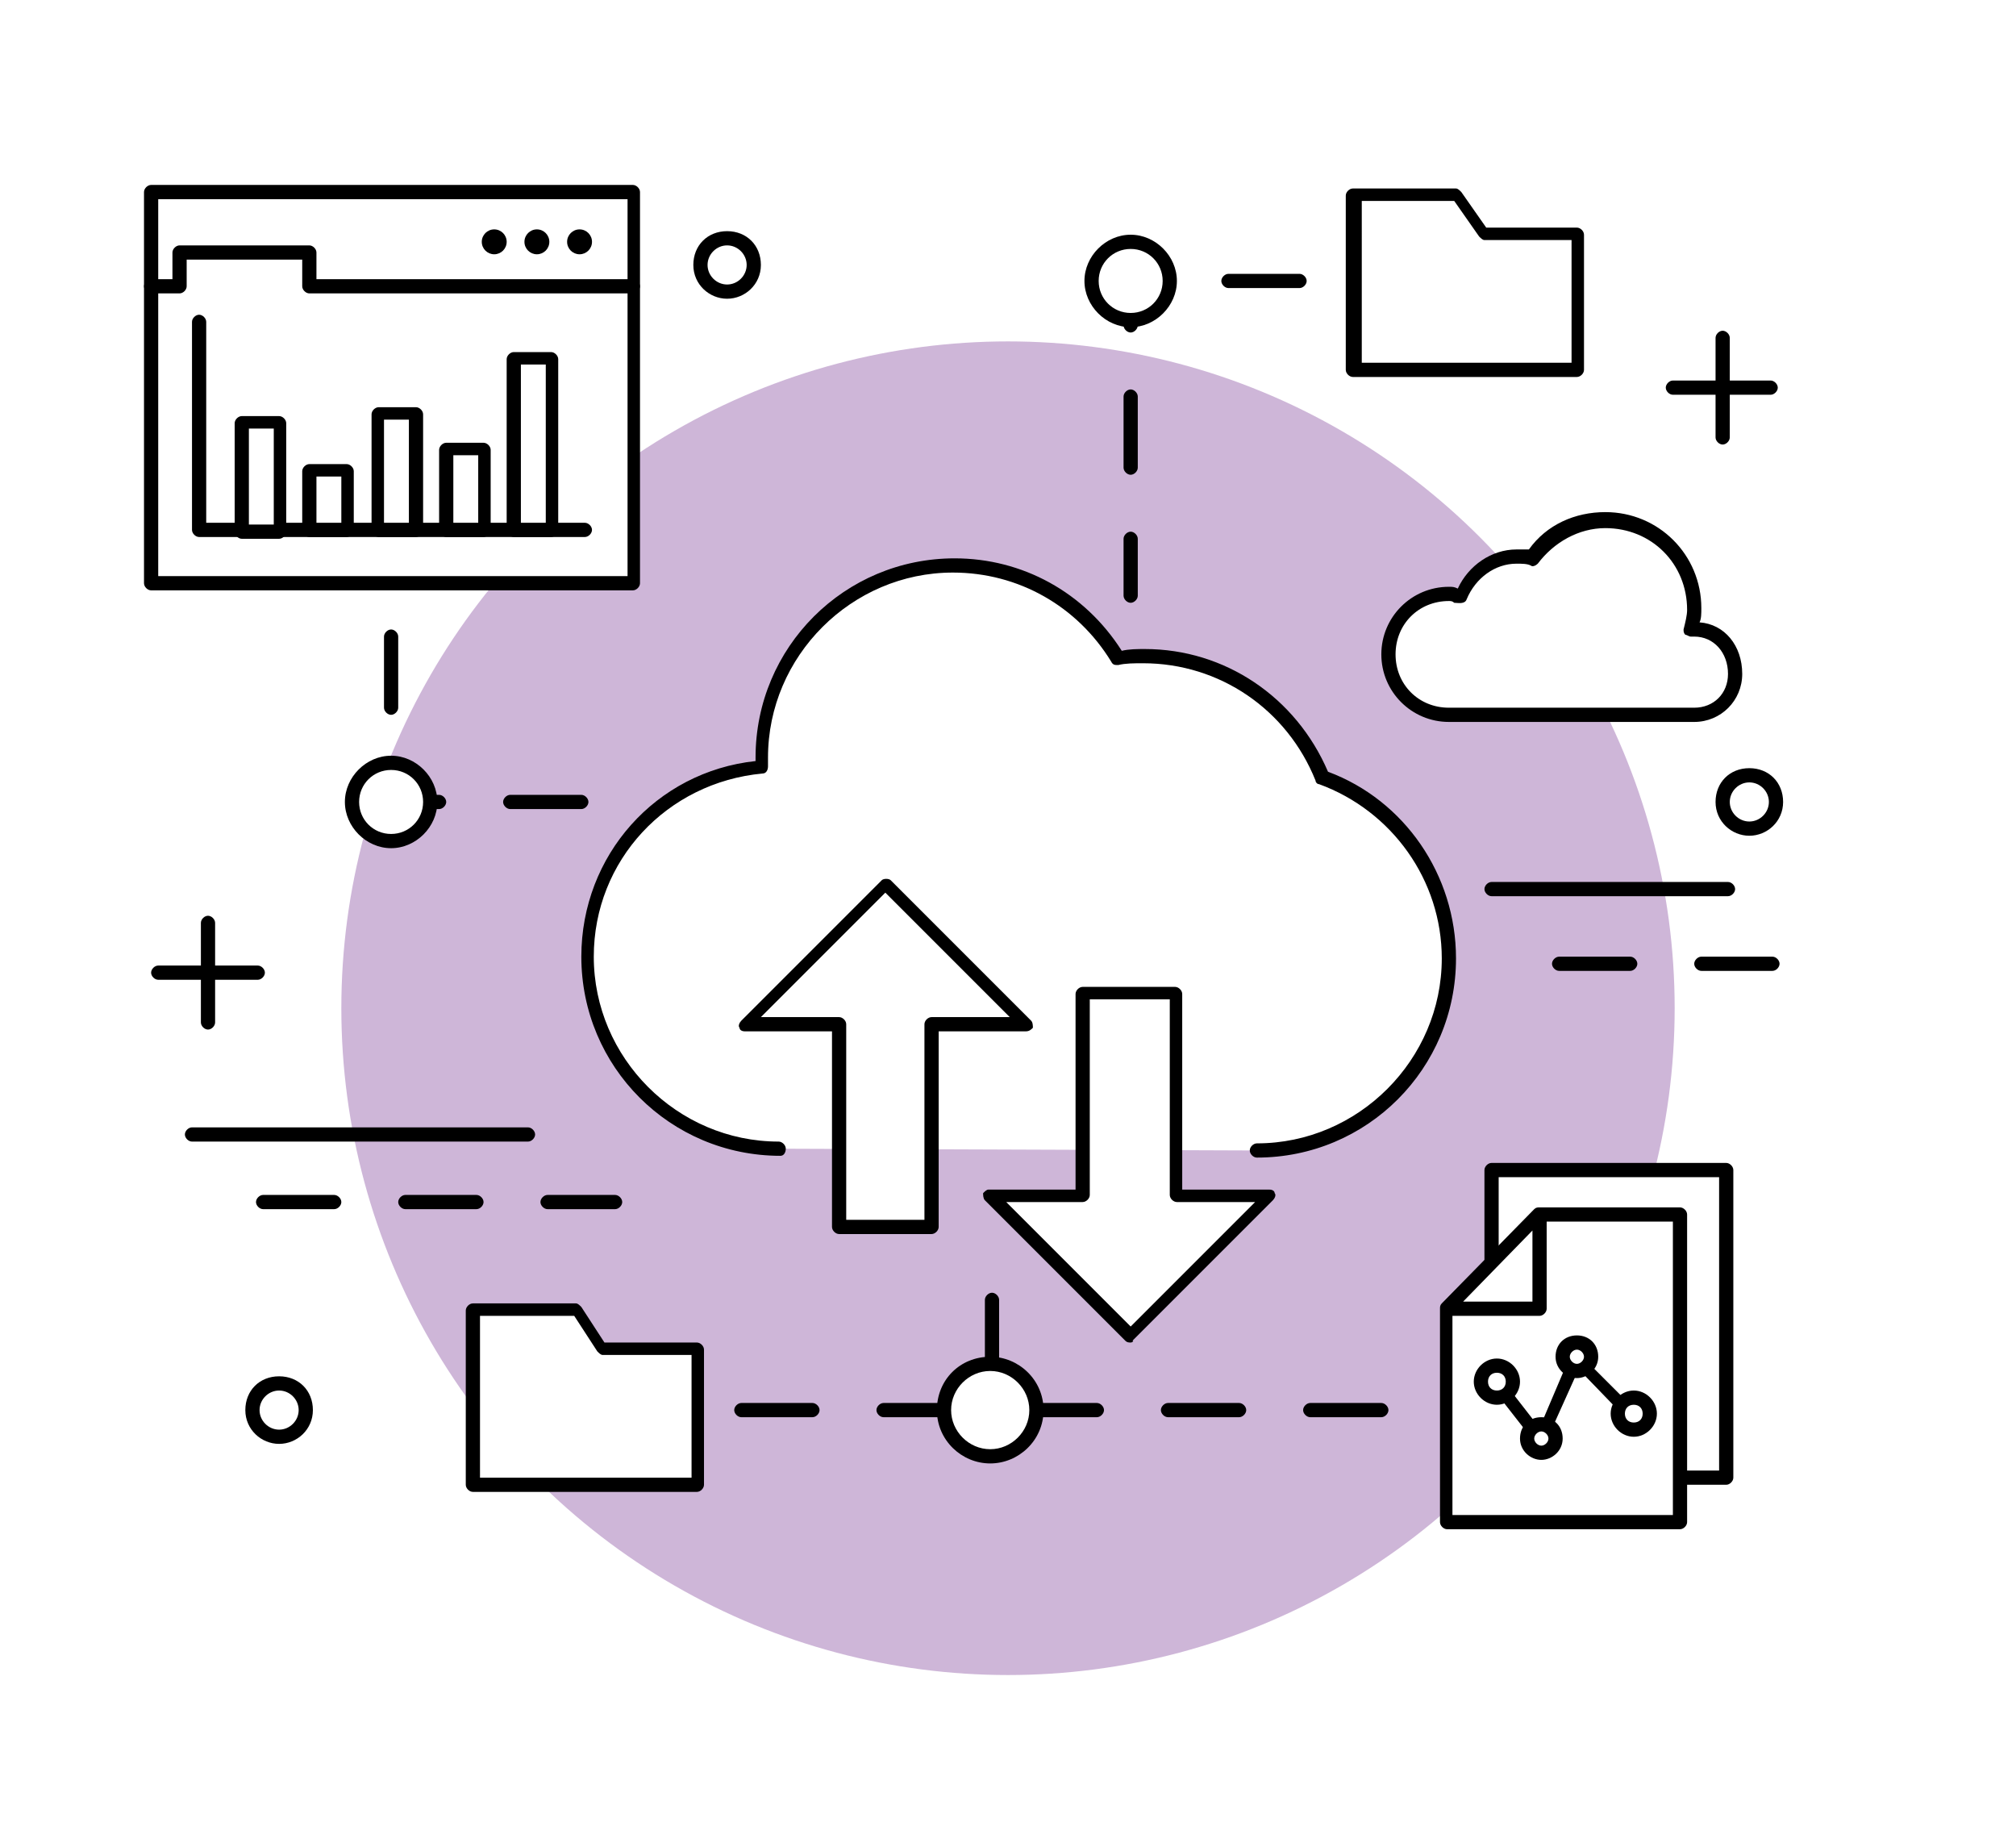 <?xml version="1.0" encoding="utf-8"?>
<!-- Generator: Adobe Illustrator 21.0.2, SVG Export Plug-In . SVG Version: 6.00 Build 0)  -->
<svg version="1.1" id="Layer_1" xmlns="http://www.w3.org/2000/svg" xmlns:xlink="http://www.w3.org/1999/xlink" x="0px" y="0px"
	 viewBox="0 0 113.4 103.4" style="enable-background:new 0 0 113.4 103.4;" xml:space="preserve">
<style type="text/css">
	.st0{fill:#FFFFFF;}
	.st1{fill:#CEB6D8;}
</style>
<g>
	<rect y="0" class="st0" width="113.4" height="103.4"/>
	<g>
		<circle class="st1" cx="56.7" cy="56.7" r="37.5"/>
		<g>
			<path class="st0" d="M95.3,35.4c-0.1,0-0.1,0-0.2,0c0.1-0.4,0.2-0.8,0.2-1.2c0-2.8-2.2-5-5-5c-1.7,0-3.2,0.9-4.1,2.2
				c-0.3-0.1-0.6-0.1-0.9-0.1c-1.4,0-2.6,0.9-3.1,2.2c-0.2,0-0.4-0.1-0.7-0.1c-1.9,0-3.4,1.5-3.4,3.4s1.5,3.4,3.4,3.4h13.8
				c1.3,0,2.3-1,2.3-2.3C97.6,36.5,96.6,35.4,95.3,35.4z"/>
			<path d="M95.3,40.6H81.5c-2.1,0-3.8-1.7-3.8-3.8s1.7-3.8,3.8-3.8c0.2,0,0.3,0,0.5,0.1c0.6-1.3,1.9-2.2,3.3-2.2c0.2,0,0.5,0,0.7,0
				c1-1.4,2.6-2.1,4.3-2.1c3,0,5.4,2.4,5.4,5.4c0,0.3,0,0.6-0.1,0.8c1.4,0.1,2.4,1.3,2.4,2.9C98,39.4,96.8,40.6,95.3,40.6z
				 M81.5,33.8c-1.7,0-3,1.3-3,3s1.3,3,3,3h13.8c1.1,0,1.9-0.8,1.9-1.9c0-1.2-0.8-2.1-1.9-2.1h-0.2c-0.1,0-0.2-0.1-0.3-0.1
				c-0.1-0.1-0.1-0.2-0.1-0.3c0.1-0.4,0.2-0.8,0.2-1.1c0-2.6-2-4.6-4.6-4.6c-1.5,0-2.9,0.8-3.8,2c-0.1,0.1-0.3,0.2-0.4,0.1
				c-0.2-0.1-0.5-0.1-0.8-0.1c-1.2,0-2.3,0.8-2.8,2c-0.1,0.3-0.5,0.2-0.7,0.2C81.7,33.8,81.6,33.8,81.5,33.8z"/>
		</g>
		<path d="M63.6,33.9c-0.2,0-0.4-0.2-0.4-0.4v-3.2c0-0.2,0.2-0.4,0.4-0.4s0.4,0.2,0.4,0.4v3.2C64,33.7,63.8,33.9,63.6,33.9z
			 M63.6,26.7c-0.2,0-0.4-0.2-0.4-0.4v-4c0-0.2,0.2-0.4,0.4-0.4s0.4,0.2,0.4,0.4v4C64,26.5,63.8,26.7,63.6,26.7z M63.6,18.7
			c-0.2,0-0.4-0.2-0.4-0.4v-2.5c0-0.2,0.2-0.4,0.4-0.4h1.5c0.2,0,0.4,0.2,0.4,0.4s-0.2,0.4-0.4,0.4H64v2.1
			C64,18.5,63.8,18.7,63.6,18.7z M73.1,16.2h-4c-0.2,0-0.4-0.2-0.4-0.4s0.2-0.4,0.4-0.4h4c0.2,0,0.4,0.2,0.4,0.4
			S73.3,16.2,73.1,16.2z"/>
		<path d="M99.7,54.6h-4c-0.2,0-0.4-0.2-0.4-0.4s0.2-0.4,0.4-0.4h4c0.2,0,0.4,0.2,0.4,0.4S99.9,54.6,99.7,54.6z M91.7,54.6h-4
			c-0.2,0-0.4-0.2-0.4-0.4s0.2-0.4,0.4-0.4h4c0.2,0,0.4,0.2,0.4,0.4S91.9,54.6,91.7,54.6z"/>
		<path d="M34.6,68h-3.8c-0.2,0-0.4-0.2-0.4-0.4s0.2-0.4,0.4-0.4h3.8c0.2,0,0.4,0.2,0.4,0.4S34.8,68,34.6,68z M26.8,68h-4
			c-0.2,0-0.4-0.2-0.4-0.4s0.2-0.4,0.4-0.4h4c0.2,0,0.4,0.2,0.4,0.4S27,68,26.8,68z M18.8,68h-4c-0.2,0-0.4-0.2-0.4-0.4
			s0.2-0.4,0.4-0.4h4c0.2,0,0.4,0.2,0.4,0.4S19,68,18.8,68z"/>
		<path d="M77.7,79.7h-4c-0.2,0-0.4-0.2-0.4-0.4s0.2-0.4,0.4-0.4h4c0.2,0,0.4,0.2,0.4,0.4S77.9,79.7,77.7,79.7z M69.7,79.7h-4
			c-0.2,0-0.4-0.2-0.4-0.4s0.2-0.4,0.4-0.4h4c0.2,0,0.4,0.2,0.4,0.4S69.9,79.7,69.7,79.7z M61.7,79.7h-4c-0.2,0-0.4-0.2-0.4-0.4
			s0.2-0.4,0.4-0.4h4c0.2,0,0.4,0.2,0.4,0.4S61.9,79.7,61.7,79.7z M53.7,79.7h-4c-0.2,0-0.4-0.2-0.4-0.4s0.2-0.4,0.4-0.4h4
			c0.2,0,0.4,0.2,0.4,0.4S53.9,79.7,53.7,79.7z M45.7,79.7h-4c-0.2,0-0.4-0.2-0.4-0.4s0.2-0.4,0.4-0.4h4c0.2,0,0.4,0.2,0.4,0.4
			S45.9,79.7,45.7,79.7z"/>
		<path d="M97.2,50.4H83.9c-0.2,0-0.4-0.2-0.4-0.4s0.2-0.4,0.4-0.4h13.3c0.2,0,0.4,0.2,0.4,0.4S97.4,50.4,97.2,50.4z"/>
		<path d="M29.7,64.2H10.8c-0.2,0-0.4-0.2-0.4-0.4s0.2-0.4,0.4-0.4h18.9c0.2,0,0.4,0.2,0.4,0.4S29.9,64.2,29.7,64.2z"/>
		<path d="M55.8,77.5c-0.2,0-0.4-0.2-0.4-0.4v-4c0-0.2,0.2-0.4,0.4-0.4s0.4,0.2,0.4,0.4v4C56.2,77.3,56,77.5,55.8,77.5z"/>
		<g>
			<circle class="st0" cx="55.7" cy="79.3" r="2.6"/>
			<path d="M55.7,82.3c-1.6,0-3-1.3-3-3s1.3-3,3-3c1.6,0,3,1.3,3,3S57.3,82.3,55.7,82.3z M55.7,77.1c-1.2,0-2.2,1-2.2,2.2
				c0,1.2,1,2.2,2.2,2.2c1.2,0,2.2-1,2.2-2.2C57.9,78.1,56.9,77.1,55.7,77.1z"/>
		</g>
		<g>
			<circle class="st0" cx="98.4" cy="45.1" r="1.5"/>
			<path d="M98.4,47c-1,0-1.9-0.8-1.9-1.9s0.8-1.9,1.9-1.9s1.9,0.8,1.9,1.9S99.4,47,98.4,47z M98.4,44c-0.6,0-1.1,0.5-1.1,1.1
				s0.5,1.1,1.1,1.1s1.1-0.5,1.1-1.1S99,44,98.4,44z"/>
		</g>
		<g>
			<circle class="st0" cx="40.9" cy="14.9" r="1.5"/>
			<path d="M40.9,16.8c-1,0-1.9-0.8-1.9-1.9s0.8-1.9,1.9-1.9s1.9,0.8,1.9,1.9S41.9,16.8,40.9,16.8z M40.9,13.8
				c-0.6,0-1.1,0.5-1.1,1.1s0.5,1.1,1.1,1.1s1.1-0.5,1.1-1.1S41.5,13.8,40.9,13.8z"/>
		</g>
		<g>
			<g>
				<rect x="8.5" y="10.8" class="st0" width="27.1" height="22"/>
				<path d="M35.6,33.2H8.5c-0.2,0-0.4-0.2-0.4-0.4v-22c0-0.2,0.2-0.4,0.4-0.4h27.1c0.2,0,0.4,0.2,0.4,0.4v22
					C36,33,35.8,33.2,35.6,33.2z M8.9,32.4h26.4V11.2H8.9V32.4z"/>
			</g>
			<g>
				<polyline class="st0" points="35.6,16.1 17.4,16.1 17.4,14.2 10.1,14.2 10.1,16.1 8.5,16.1 				"/>
				<path d="M35.6,16.5H17.4c-0.2,0-0.4-0.2-0.4-0.4v-1.5h-6.5v1.5c0,0.2-0.2,0.4-0.4,0.4H8.5c-0.2,0-0.4-0.2-0.4-0.4
					s0.2-0.4,0.4-0.4h1.2v-1.5c0-0.2,0.2-0.4,0.4-0.4h7.3c0.2,0,0.4,0.2,0.4,0.4v1.5h17.8c0.2,0,0.4,0.2,0.4,0.4
					S35.8,16.5,35.6,16.5z"/>
			</g>
			<g>
				<circle cx="27.8" cy="13.6" r="0.7"/>
				<circle cx="30.2" cy="13.6" r="0.7"/>
				<circle cx="32.6" cy="13.6" r="0.7"/>
			</g>
			<g>
				<g>
					<polyline class="st0" points="32.9,29.8 11.2,29.8 11.2,18.1 					"/>
					<path d="M32.9,30.2H11.2c-0.2,0-0.4-0.2-0.4-0.4V18.1c0-0.2,0.2-0.4,0.4-0.4s0.4,0.2,0.4,0.4v11.3h21.3c0.2,0,0.4,0.2,0.4,0.4
						S33.1,30.2,32.9,30.2z"/>
				</g>
				<g>
					<g>
						<rect x="13.6" y="23.8" class="st0" width="2.1" height="6.1"/>
						<path d="M15.7,30.3h-2.1c-0.2,0-0.4-0.2-0.4-0.4v-6.1c0-0.2,0.2-0.4,0.4-0.4h2.1c0.2,0,0.4,0.2,0.4,0.4v6.1
							C16.1,30.1,15.9,30.3,15.7,30.3z M14,29.5h1.4v-5.4H14V29.5z"/>
					</g>
					<g>
						<rect x="17.4" y="26.5" class="st0" width="2.1" height="3.3"/>
						<path d="M19.5,30.2h-2.1c-0.2,0-0.4-0.2-0.4-0.4v-3.3c0-0.2,0.2-0.4,0.4-0.4h2.1c0.2,0,0.4,0.2,0.4,0.4v3.3
							C19.9,30,19.7,30.2,19.5,30.2z M17.8,29.4h1.4v-2.6h-1.4V29.4z"/>
					</g>
					<g>
						<rect x="21.3" y="23.3" class="st0" width="2.1" height="6.5"/>
						<path d="M23.4,30.2h-2.1c-0.2,0-0.4-0.2-0.4-0.4v-6.5c0-0.2,0.2-0.4,0.4-0.4h2.1c0.2,0,0.4,0.2,0.4,0.4v6.5
							C23.8,30,23.6,30.2,23.4,30.2z M21.7,29.4H23v-5.8h-1.4V29.4z"/>
					</g>
					<g>
						<rect x="25.1" y="25.3" class="st0" width="2.1" height="4.5"/>
						<path d="M27.2,30.2h-2.1c-0.2,0-0.4-0.2-0.4-0.4v-4.5c0-0.2,0.2-0.4,0.4-0.4h2.1c0.2,0,0.4,0.2,0.4,0.4v4.5
							C27.6,30,27.4,30.2,27.2,30.2z M25.5,29.4h1.4v-3.8h-1.4V29.4z"/>
					</g>
					<g>
						<rect x="28.9" y="20.2" class="st0" width="2.1" height="9.6"/>
						<path d="M31,30.2h-2.1c-0.2,0-0.4-0.2-0.4-0.4v-9.6c0-0.2,0.2-0.4,0.4-0.4H31c0.2,0,0.4,0.2,0.4,0.4v9.6
							C31.4,30,31.2,30.2,31,30.2z M29.3,29.4h1.4v-8.9h-1.4V29.4z"/>
					</g>
				</g>
			</g>
		</g>
		<path d="M32.7,45.5h-4c-0.2,0-0.4-0.2-0.4-0.4s0.2-0.4,0.4-0.4h4c0.2,0,0.4,0.2,0.4,0.4S32.9,45.5,32.7,45.5z M24.7,45.5H22
			c-0.2,0-0.4-0.2-0.4-0.4v-1.3c0-0.2,0.2-0.4,0.4-0.4s0.4,0.2,0.4,0.4v0.9h2.3c0.2,0,0.4,0.2,0.4,0.4S24.9,45.5,24.7,45.5z
			 M22,40.2c-0.2,0-0.4-0.2-0.4-0.4v-4c0-0.2,0.2-0.4,0.4-0.4s0.4,0.2,0.4,0.4v4C22.4,40,22.2,40.2,22,40.2z"/>
		<g>
			<circle class="st0" cx="22" cy="45.1" r="2.2"/>
			<path d="M22,47.7c-1.4,0-2.6-1.2-2.6-2.6s1.2-2.6,2.6-2.6s2.6,1.2,2.6,2.6S23.4,47.7,22,47.7z M22,43.3c-1,0-1.8,0.8-1.8,1.8
				s0.8,1.8,1.8,1.8s1.8-0.8,1.8-1.8S23,43.3,22,43.3z"/>
		</g>
		<g>
			<polygon class="st0" points="83.4,13.2 81.9,11 76.1,11 76.1,13.2 76.1,18.7 76.1,20.8 88.7,20.8 88.7,13.2 			"/>
			<path d="M88.7,21.2H76.1c-0.2,0-0.4-0.2-0.4-0.4V11c0-0.2,0.2-0.4,0.4-0.4h5.8c0.1,0,0.2,0.1,0.3,0.2l1.4,2h5.1
				c0.2,0,0.4,0.2,0.4,0.4v7.6C89.1,21,88.9,21.2,88.7,21.2z M76.5,20.4h11.9v-6.9h-4.9c-0.1,0-0.2-0.1-0.3-0.2l-1.4-2h-5.2V20.4z"
				/>
		</g>
		<g>
			<circle class="st0" cx="63.6" cy="15.8" r="2.2"/>
			<path d="M63.6,18.4c-1.4,0-2.6-1.2-2.6-2.6s1.2-2.6,2.6-2.6c1.4,0,2.6,1.2,2.6,2.6S65,18.4,63.6,18.4z M63.6,14
				c-1,0-1.8,0.8-1.8,1.8s0.8,1.8,1.8,1.8c1,0,1.8-0.8,1.8-1.8S64.6,14,63.6,14z"/>
		</g>
		<g>
			<circle class="st0" cx="15.7" cy="79.3" r="1.5"/>
			<path d="M15.7,81.2c-1,0-1.9-0.8-1.9-1.9s0.8-1.9,1.9-1.9s1.9,0.8,1.9,1.9S16.7,81.2,15.7,81.2z M15.7,78.2
				c-0.6,0-1.1,0.5-1.1,1.1s0.5,1.1,1.1,1.1s1.1-0.5,1.1-1.1S16.3,78.2,15.7,78.2z"/>
		</g>
		<g>
			<g>
				<rect x="83.9" y="65.8" class="st0" width="13.2" height="17.3"/>
				<path d="M97.1,83.5H83.9c-0.2,0-0.4-0.2-0.4-0.4V65.8c0-0.2,0.2-0.4,0.4-0.4h13.2c0.2,0,0.4,0.2,0.4,0.4v17.3
					C97.5,83.3,97.3,83.5,97.1,83.5z M84.3,82.7h12.4V66.2H84.3V82.7z"/>
			</g>
			<g>
				<g>
					<polygon class="st0" points="94.5,85.6 81.4,85.6 81.4,73.6 86.6,68.3 94.5,68.3 					"/>
					<path d="M94.5,86H81.4c-0.2,0-0.4-0.2-0.4-0.4v-12c0-0.1,0-0.2,0.1-0.3l5.2-5.3c0.1-0.1,0.2-0.1,0.3-0.1h7.9
						c0.2,0,0.4,0.2,0.4,0.4v17.3C94.9,85.8,94.7,86,94.5,86z M81.8,85.2h12.3V68.7h-7.4l-5,5.1V85.2z"/>
				</g>
				<g>
					<polygon class="st0" points="86.6,68.3 86.6,73.6 81.4,73.6 					"/>
					<path d="M86.6,74h-5.2c-0.2,0-0.3-0.1-0.3-0.2c-0.1-0.1,0-0.3,0.1-0.4l5.2-5.3c0.1-0.1,0.3-0.1,0.4-0.1
						c0.1,0.1,0.2,0.2,0.2,0.3v5.3C87,73.8,86.8,74,86.6,74z M82.3,73.2h3.9v-4L82.3,73.2z"/>
				</g>
				<g>
					<path d="M86.7,81.3c-0.1,0-0.2-0.1-0.3-0.1l-2.5-3.2c-0.1-0.2-0.1-0.4,0.1-0.5c0.2-0.1,0.4-0.1,0.5,0.1l2.1,2.7l1.7-4
						c0-0.1,0.2-0.2,0.3-0.2c0.1,0,0.2,0,0.3,0.1l3.2,3.2c0.1,0.1,0.1,0.4,0,0.5c-0.1,0.1-0.4,0.1-0.5,0L88.8,77L87,81
						C87,81.2,86.9,81.3,86.7,81.3C86.7,81.3,86.7,81.3,86.7,81.3z"/>
					<g>
						<circle class="st0" cx="84.2" cy="77.7" r="0.9"/>
						<path d="M84.2,79c-0.7,0-1.3-0.6-1.3-1.3s0.6-1.3,1.3-1.3s1.3,0.6,1.3,1.3S84.9,79,84.2,79z M84.2,77.2
							c-0.3,0-0.5,0.2-0.5,0.5c0,0.3,0.2,0.5,0.5,0.5c0.3,0,0.5-0.2,0.5-0.5C84.7,77.4,84.5,77.2,84.2,77.2z"/>
					</g>
					<g>
						<circle class="st0" cx="86.7" cy="80.9" r="0.8"/>
						<path d="M86.7,82.1c-0.6,0-1.2-0.5-1.2-1.2s0.5-1.2,1.2-1.2s1.2,0.5,1.2,1.2S87.3,82.1,86.7,82.1z M86.7,80.5
							c-0.2,0-0.4,0.2-0.4,0.4s0.2,0.4,0.4,0.4s0.4-0.2,0.4-0.4S86.9,80.5,86.7,80.5z"/>
					</g>
					<g>
						<circle class="st0" cx="88.7" cy="76.3" r="0.8"/>
						<path d="M88.7,77.5c-0.6,0-1.2-0.5-1.2-1.2s0.5-1.2,1.2-1.2s1.2,0.5,1.2,1.2S89.3,77.5,88.7,77.5z M88.7,75.9
							c-0.2,0-0.4,0.2-0.4,0.4s0.2,0.4,0.4,0.4s0.4-0.2,0.4-0.4S88.9,75.9,88.7,75.9z"/>
					</g>
					<g>
						<circle class="st0" cx="91.9" cy="79.5" r="0.9"/>
						<path d="M91.9,80.8c-0.7,0-1.3-0.6-1.3-1.3s0.6-1.3,1.3-1.3s1.3,0.6,1.3,1.3S92.6,80.8,91.9,80.8z M91.9,79
							c-0.3,0-0.5,0.2-0.5,0.5c0,0.3,0.2,0.5,0.5,0.5c0.3,0,0.5-0.2,0.5-0.5C92.4,79.2,92.2,79,91.9,79z"/>
					</g>
				</g>
			</g>
		</g>
		<g>
			<path d="M11.7,57.9c-0.2,0-0.4-0.2-0.4-0.4v-5.6c0-0.2,0.2-0.4,0.4-0.4s0.4,0.2,0.4,0.4v5.6C12.1,57.7,11.9,57.9,11.7,57.9z"/>
			<path d="M14.5,55.1H8.9c-0.2,0-0.4-0.2-0.4-0.4s0.2-0.4,0.4-0.4h5.6c0.2,0,0.4,0.2,0.4,0.4S14.7,55.1,14.5,55.1z"/>
		</g>
		<g>
			<path d="M96.9,25c-0.2,0-0.4-0.2-0.4-0.4V19c0-0.2,0.2-0.4,0.4-0.4s0.4,0.2,0.4,0.4v5.6C97.3,24.8,97.1,25,96.9,25z"/>
			<path d="M99.6,22.2h-5.5c-0.2,0-0.4-0.2-0.4-0.4s0.2-0.4,0.4-0.4h5.5c0.2,0,0.4,0.2,0.4,0.4S99.8,22.2,99.6,22.2z"/>
		</g>
		<g>
			<g>
				<path class="st0" d="M70.7,64.7c6,0,10.8-4.8,10.8-10.8c0-4.7-3-8.7-7.1-10.2c-1.6-4-5.5-6.8-10-6.8c-0.5,0-1,0-1.5,0.1
					c-1.9-3.1-5.3-5.2-9.2-5.2c-6,0-10.8,4.8-10.8,10.8c0,0.2,0,0.4,0,0.5c-5.5,0.5-9.8,5.1-9.8,10.7c0,6,4.8,10.8,10.8,10.8"/>
				<path d="M70.7,65.1c-0.2,0-0.4-0.2-0.4-0.4s0.2-0.4,0.4-0.4c5.7,0,10.4-4.7,10.4-10.4c0-4.4-2.8-8.3-6.9-9.8
					c-0.1,0-0.2-0.1-0.2-0.2c-1.6-4-5.4-6.6-9.7-6.6c-0.5,0-1,0-1.4,0.1c-0.2,0-0.3,0-0.4-0.2c-1.9-3.1-5.2-5-8.9-5
					c-5.7,0-10.4,4.7-10.4,10.4v0.5c0,0.2-0.1,0.4-0.3,0.4c-5.4,0.5-9.5,4.9-9.5,10.3c0,5.7,4.7,10.4,10.4,10.4
					c0.2,0,0.4,0.2,0.4,0.4S44.1,65,43.9,65c-6.2,0-11.2-5-11.2-11.2c0-5.7,4.2-10.4,9.8-11v-0.2c0-6.2,5-11.2,11.2-11.2
					c3.8,0,7.3,1.9,9.4,5.2c0.4-0.1,0.9-0.1,1.3-0.1c4.5,0,8.5,2.7,10.3,6.9c4.3,1.6,7.2,5.8,7.2,10.5
					C81.9,60.1,76.9,65.1,70.7,65.1z"/>
			</g>
			<g>
				<g>
					<polygon class="st0" points="57.7,57.6 49.8,49.7 41.9,57.6 47.2,57.6 47.2,69 52.4,69 52.4,57.6 					"/>
					<path d="M52.4,69.4h-5.2c-0.2,0-0.4-0.2-0.4-0.4V58h-4.9c-0.2,0-0.3-0.1-0.3-0.2c-0.1-0.1,0-0.3,0.1-0.4l7.9-7.9
						c0.1-0.1,0.4-0.1,0.5,0l7.9,7.9c0.1,0.1,0.1,0.3,0.1,0.4C58,57.9,57.9,58,57.7,58h-4.9v11C52.8,69.2,52.6,69.4,52.4,69.4z
						 M47.6,68.6H52v-11c0-0.2,0.2-0.4,0.4-0.4h4.4l-7-7l-7,7h4.4c0.2,0,0.4,0.2,0.4,0.4V68.6z"/>
				</g>
				<g>
					<polygon class="st0" points="55.7,67.2 63.6,75.1 71.5,67.2 66.2,67.2 66.2,55.8 61,55.8 61,67.2 					"/>
					<path d="M63.6,75.5c-0.1,0-0.2,0-0.3-0.1l-7.9-7.9c-0.1-0.1-0.1-0.3-0.1-0.4c0.1-0.1,0.2-0.2,0.3-0.2h4.9v-11
						c0-0.2,0.2-0.4,0.4-0.4h5.2c0.2,0,0.4,0.2,0.4,0.4v11h4.9c0.2,0,0.3,0.1,0.3,0.2c0.1,0.1,0,0.3-0.1,0.4l-7.9,7.9
						C63.8,75.4,63.7,75.5,63.6,75.5z M56.6,67.6l7,7l7-7h-4.4c-0.2,0-0.4-0.2-0.4-0.4v-11h-4.5v11c0,0.2-0.2,0.4-0.4,0.4H56.6z"/>
				</g>
			</g>
		</g>
		<g>
			<polygon class="st0" points="33.8,75.9 32.4,73.7 26.6,73.7 26.6,75.9 26.6,81.4 26.6,83.5 39.2,83.5 39.2,75.9 			"/>
			<path d="M39.2,83.9H26.6c-0.2,0-0.4-0.2-0.4-0.4v-9.8c0-0.2,0.2-0.4,0.4-0.4h5.8c0.1,0,0.2,0.1,0.3,0.2l1.3,2h5.2
				c0.2,0,0.4,0.2,0.4,0.4v7.6C39.6,83.7,39.4,83.9,39.2,83.9z M27,83.1h11.9v-6.9h-5c-0.1,0-0.2-0.1-0.3-0.2l-1.3-2H27V83.1z"/>
		</g>
	</g>
</g>
</svg>
